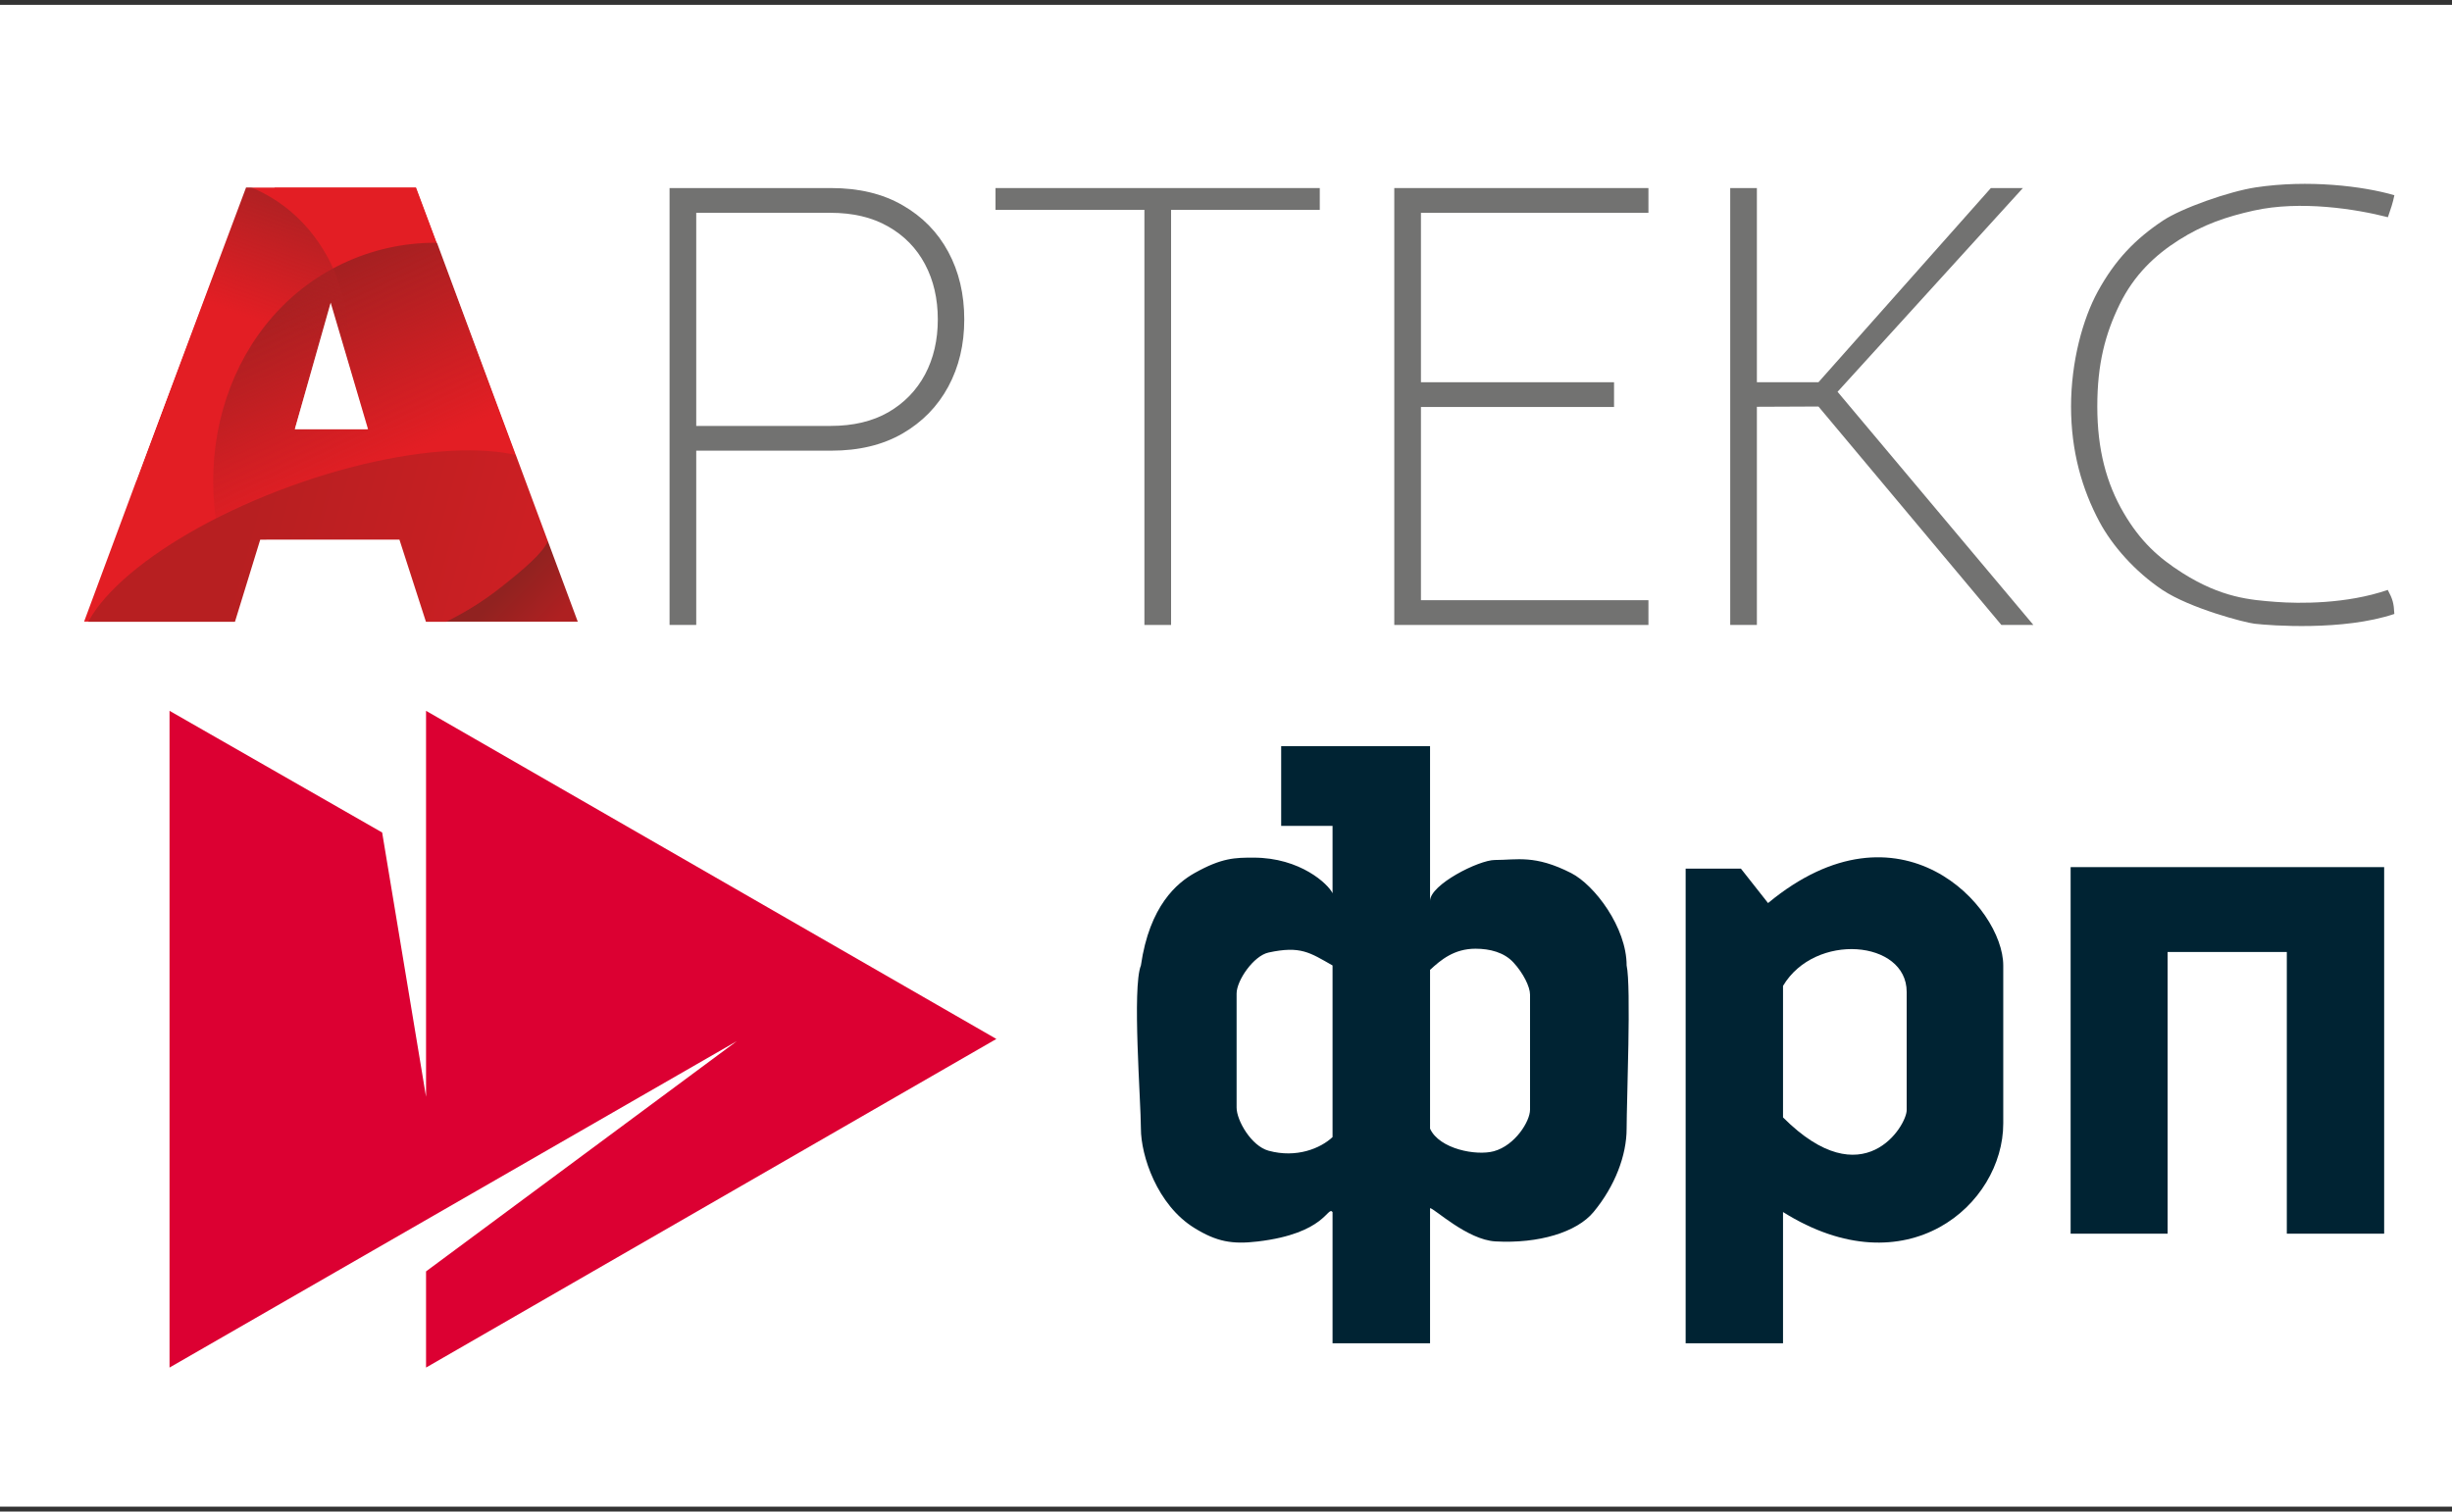 <svg width="253" height="156" viewBox="0 0 253 156" fill="none" xmlns="http://www.w3.org/2000/svg">
<rect x="0" y="0" width="253" height="156" fill="#333333" stroke="none"/>
<g clip-path="url(#clip0_1465_203)">
<rect width="253" height="155" transform="translate(0 0.5)" fill="white"/>
<path d="M25.301 19.342L30.422 44.277H37.894L34.116 31.264L30.422 44.277L25.301 19.342L42.931 19.343L59.721 64.153H43.938L41.252 55.778H26.812L24.256 64.153H8.678L25.301 19.342Z" fill="#E31E24"/>
<ellipse cx="46.795" cy="51.625" rx="24.347" ry="26.969" transform="rotate(-23.724 46.795 51.625)" fill="url(#paint0_linear_1465_203)"/>
<ellipse cx="33.331" cy="59.315" rx="26.395" ry="9.732" transform="rotate(-19.942 33.331 59.315)" fill="url(#paint1_linear_1465_203)"/>
<ellipse cx="18.492" cy="36.853" rx="17.179" ry="19.029" transform="rotate(24.324 18.492 36.853)" fill="url(#paint2_linear_1465_203)"/>
<path d="M51.794 60.526C53.92 58.849 56.023 57.065 56.547 55.816C57.337 57.809 59.721 64.154 59.721 64.154C59.721 64.154 47.675 64.154 46.077 64.154C47.96 63.199 49.806 62.093 51.794 60.526Z" fill="url(#paint3_linear_1465_203)"/>
<path d="M34.119 31.235L37.974 44.297H30.425L34.119 31.235Z" fill="white"/>
<path d="M8.306 12.458L28.368 19.35L25.389 19.35L14.033 49.666L-3.145 43.286L8.306 12.458Z" fill="white"/>
<rect width="18.325" height="48.846" transform="matrix(-0.937 0.348 0.348 0.937 59.98 12.536)" fill="white"/>
<path d="M26.851 55.697L41.215 55.696L43.95 64.175L60.352 64.175L60.352 83.535L7.39 83.535L7.748 64.175L24.242 64.175L26.851 55.697Z" fill="white"/>
<path d="M69.086 64.5V19.409H85.756C88.618 19.409 91.069 19.996 93.109 21.171C95.164 22.345 96.742 23.952 97.843 25.992C98.944 28.033 99.494 30.359 99.494 32.972C99.494 35.555 98.944 37.867 97.843 39.907C96.742 41.947 95.164 43.562 93.109 44.751C91.069 45.925 88.625 46.512 85.778 46.512H71.024V43.958H85.712C88.031 43.958 90.012 43.489 91.656 42.549C93.3 41.595 94.562 40.296 95.443 38.652C96.324 36.994 96.764 35.1 96.764 32.972C96.764 30.829 96.324 28.928 95.443 27.269C94.562 25.611 93.293 24.312 91.634 23.372C89.99 22.433 88.009 21.963 85.689 21.963H71.838V64.5H69.086Z" fill="#727271"/>
<path d="M102.718 21.659V19.409H136.176V21.659H120.833V64.5H118.081V21.659H102.718Z" fill="#727271"/>
<path d="M143.863 64.5V19.409H170.087V21.963H146.615V39.45H166.539V42.004H146.615V61.946H170.087V64.5H143.863Z" fill="#727271"/>
<path d="M206.504 64.5L187.63 41.955L181.277 41.982V64.5H178.525V19.409H181.277V39.45H187.63L205.419 19.409H208.722L189.602 40.436L209.806 64.5H206.504Z" fill="#727271"/>
<path d="M247.055 20.149C246.887 20.985 246.688 21.526 246.387 22.418C243.097 21.571 237.357 20.663 232.543 21.734C229.74 22.357 227.331 23.175 224.836 24.76C222.355 26.331 220.203 28.362 218.706 31.415C217.223 34.468 216.401 37.537 216.401 41.955C216.401 46.402 217.349 49.904 219.125 52.936C220.836 55.858 222.708 57.566 225.189 59.137C229.233 61.697 232.181 61.921 234.886 62.124C237.206 62.298 242.109 62.356 246.372 60.883C246.879 61.834 246.997 62.247 247.051 63.364C241.791 65.132 234.273 64.565 232.615 64.372C231.635 64.258 225.978 62.792 223.115 60.883C220.253 58.961 217.929 56.296 216.621 53.848C214.842 50.518 213.693 46.608 213.693 41.955C213.693 37.302 214.916 32.894 216.446 30.096C218.231 26.83 220.306 24.68 223.168 22.772C225.102 21.483 230.01 19.751 232.764 19.337C238.143 18.528 243.788 19.195 247.055 20.149Z" fill="#727271"/>
<path d="M137.494 92.19L147.554 92.987C147.554 91.296 152.595 88.758 154.237 88.758C156.535 88.758 158.354 88.189 162.114 90.108C164.538 91.346 167.837 95.725 167.837 99.642C168.321 101.796 167.837 113.68 167.837 116.486C167.837 119.251 166.633 122.42 164.423 125.091C162.697 127.177 158.761 128.372 154.3 128.123C151.384 127.96 147.966 124.689 147.554 124.689L137.494 125.091C136.968 124.426 136.8 127.298 129.784 128.13C127.126 128.446 125.533 128.151 123.254 126.748C119.376 124.363 117.72 119.251 117.72 116.486C117.72 113.68 116.799 101.925 117.72 99.642C118.609 93.454 121.475 91.109 123.254 90.108C126.085 88.515 127.457 88.515 129.345 88.515C134.179 88.515 137.06 91.259 137.494 92.19ZM137.494 99.642C135.139 98.308 134.197 97.594 130.893 98.308C129.345 98.643 127.594 101.192 127.594 102.544C127.594 104.704 127.594 106.474 127.594 109.092C127.594 111.019 127.594 112.648 127.594 114.305C127.594 115.641 129.108 118.275 130.893 118.763C133.782 119.553 136.257 118.515 137.494 117.358C138.912 119.164 147.554 116.486 147.554 116.486C148.514 118.592 152.328 119.312 154.137 118.816C156.326 118.217 157.87 115.731 157.87 114.537C157.87 111.039 157.87 106.741 157.87 102.642C157.87 101.84 157.162 100.426 156.178 99.358C155.214 98.29 153.725 97.915 152.246 97.915C150.031 97.915 148.661 99.075 147.554 100.099L137.494 99.642ZM147.554 77.005V138.634H137.494V85.239H132.193V77.005H147.554Z" fill="#002333"/>
<path d="M183.974 125.091C180.744 123.063 181.279 112.627 183.974 115.325C192.274 123.633 196.733 116.157 196.733 114.579C196.733 108.818 196.733 106.486 196.733 102.37C196.733 97.02 187.267 96.197 183.974 101.753C183.974 111.606 183.974 138.634 183.974 138.634H173.927V89.65H179.63C179.63 89.65 179.63 89.65 182.429 93.203C196.047 81.931 206.698 93.591 206.698 99.642C206.698 106.011 206.698 110.464 206.698 115.951C206.698 124.319 196.733 133.098 183.974 125.091Z" fill="#002333"/>
<path d="M246 89.494V127.326H235.956V98.252H223.656V127.326H213.65V89.494H246Z" fill="#002333"/>
<path d="M17.492 73.362L39.431 85.921L43.96 113.196V73.362L102.806 107.228L43.96 141.142V131.217L76.029 107.452L17.492 141.142V73.362Z" fill="#DC0032"/>
</g>
<defs>
<linearGradient id="paint0_linear_1465_203" x1="44.683" y1="24.547" x2="45.078" y2="45.327" gradientUnits="userSpaceOnUse">
<stop offset="0.006" stop-color="#A52021"/>
<stop offset="1" stop-color="#A52021" stop-opacity="0"/>
</linearGradient>
<linearGradient id="paint1_linear_1465_203" x1="27.963" y1="51.714" x2="50.738" y2="67.692" gradientUnits="userSpaceOnUse">
<stop stop-color="#B71F21"/>
<stop offset="1" stop-color="#CC1F23"/>
</linearGradient>
<linearGradient id="paint2_linear_1465_203" x1="18.492" y1="17.824" x2="19.499" y2="30.566" gradientUnits="userSpaceOnUse">
<stop stop-color="#B02123"/>
<stop offset="1" stop-color="#B02123" stop-opacity="0"/>
</linearGradient>
<linearGradient id="paint3_linear_1465_203" x1="52.899" y1="59.985" x2="57.18" y2="64.154" gradientUnits="userSpaceOnUse">
<stop stop-color="#912220"/>
<stop offset="1" stop-color="#AE2021"/>
</linearGradient>
<clipPath id="clip0_1465_203">
<rect width="253" height="155" fill="white" transform="translate(0 0.5)"/>
</clipPath>
</defs>
</svg>
